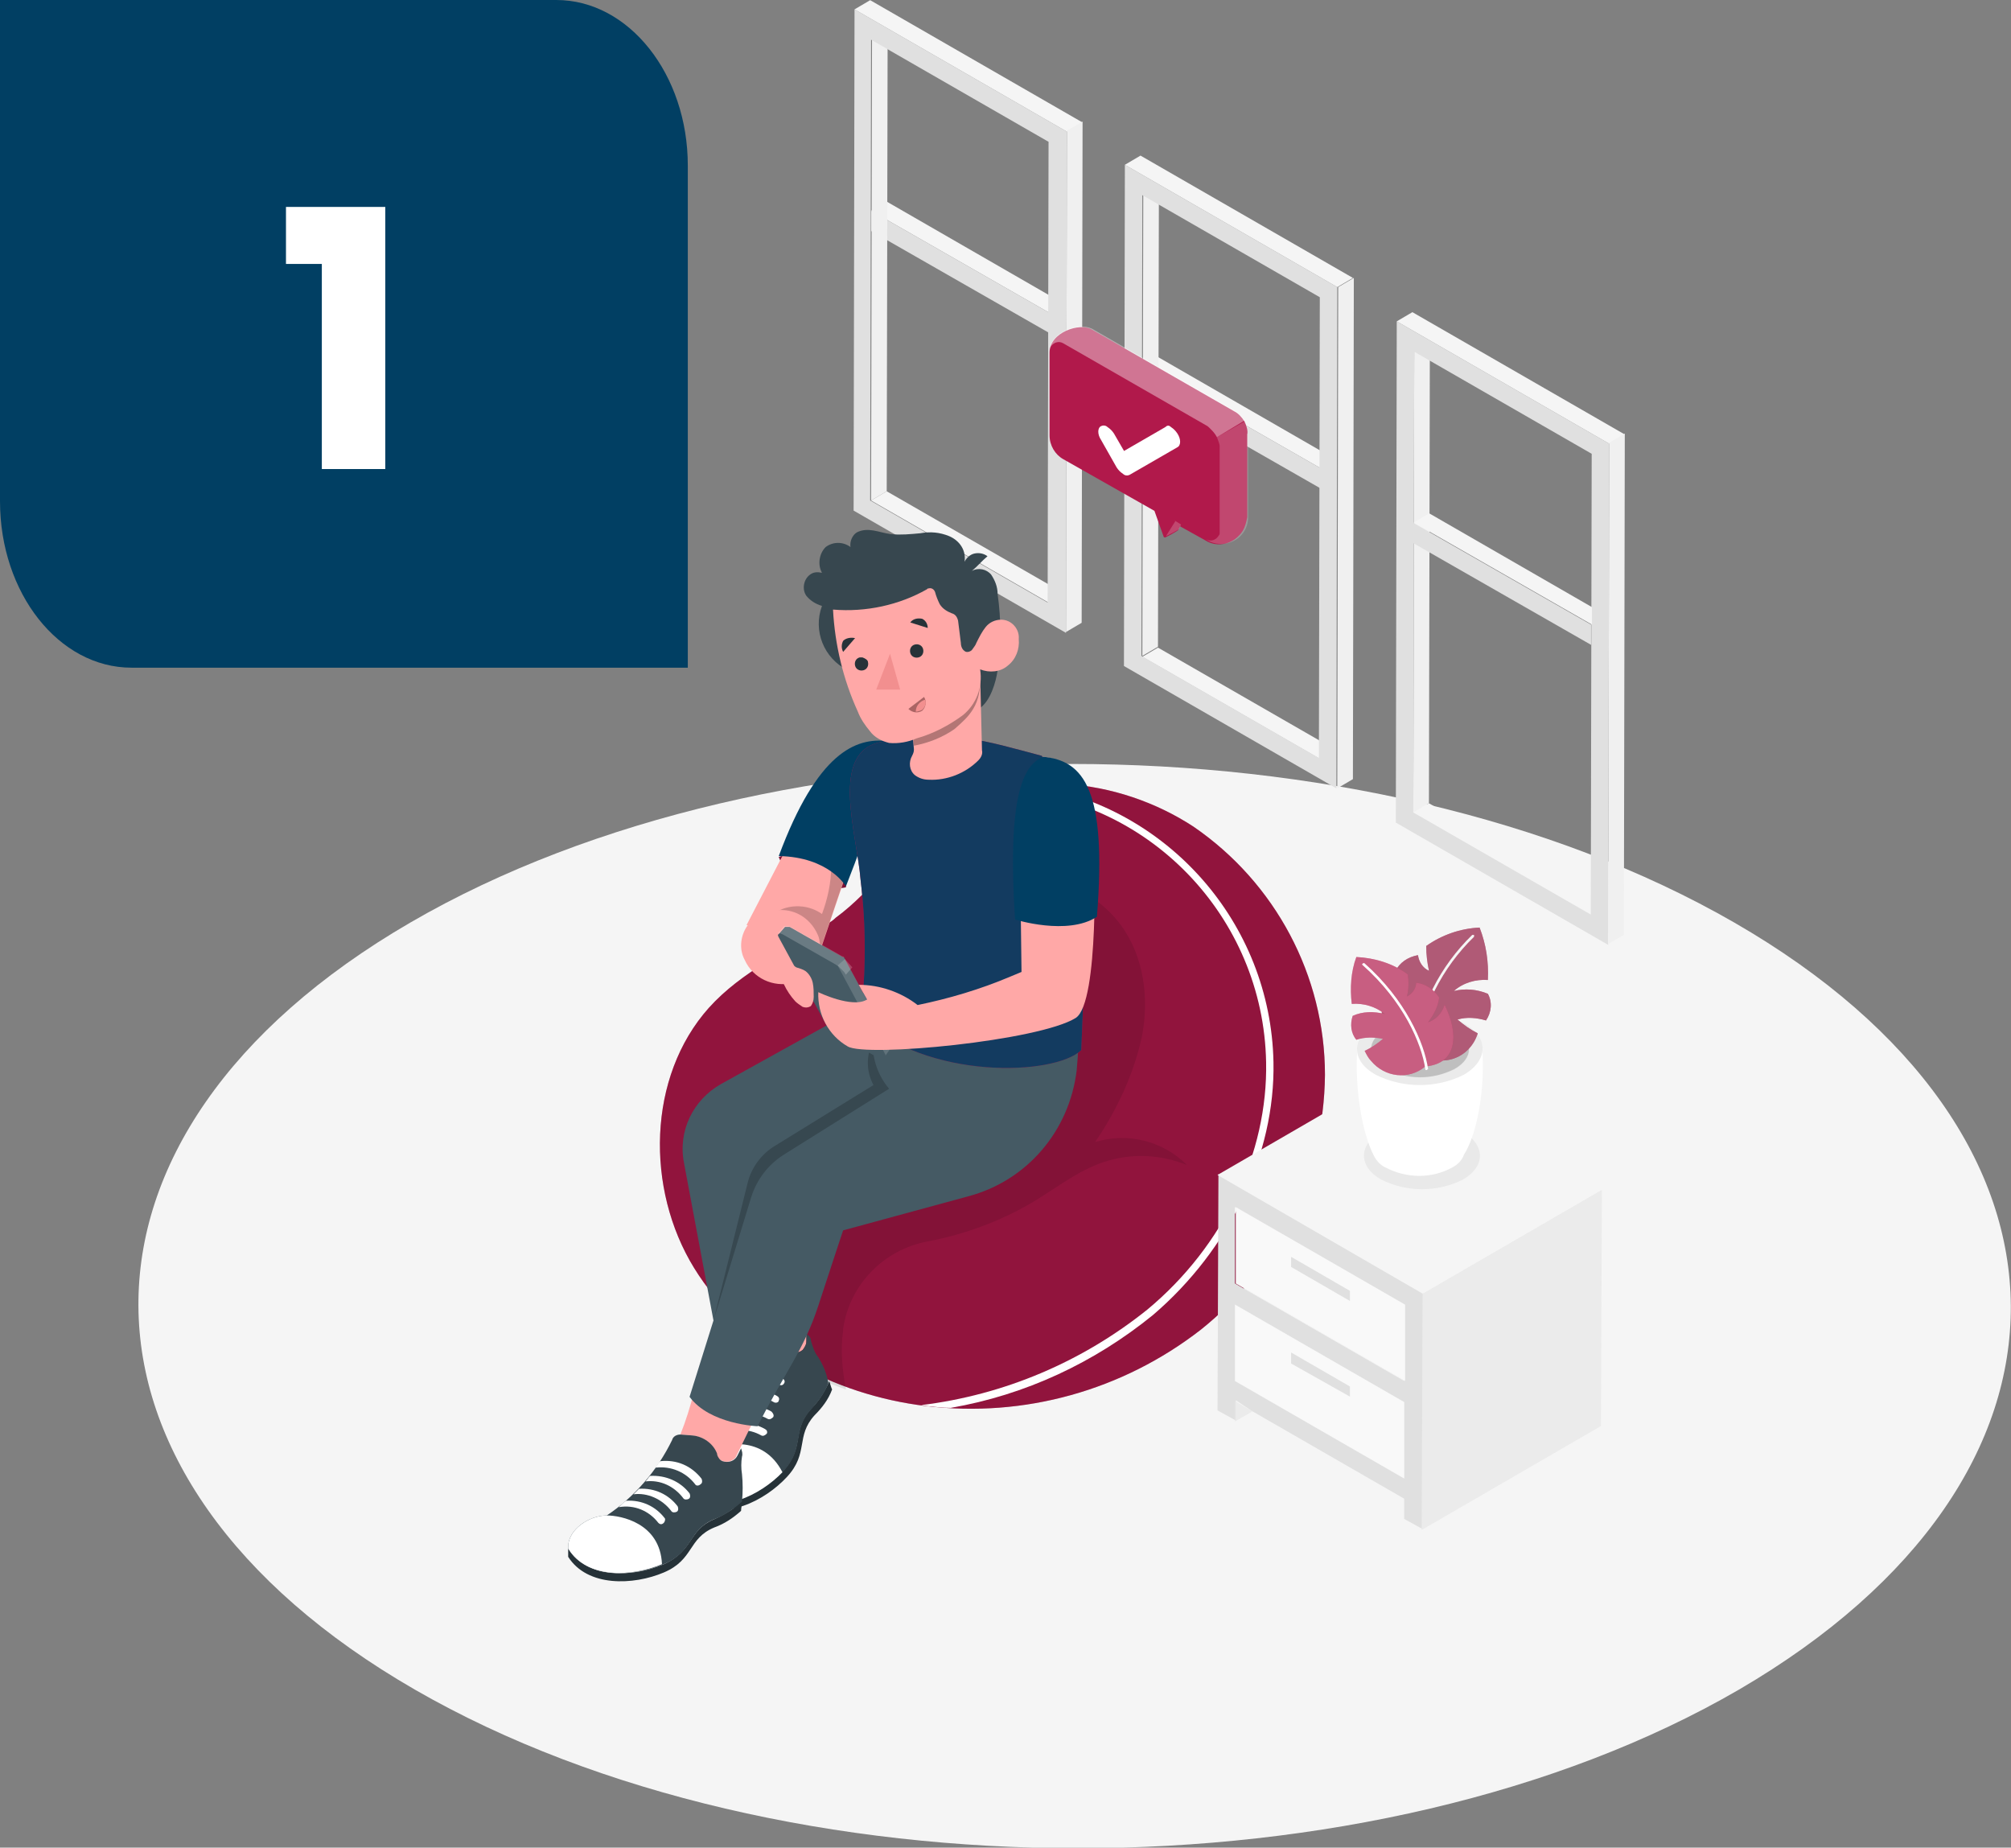 <?xml version="1.0" encoding="utf-8"?>
<!-- Generator: Adobe Illustrator 26.1.0, SVG Export Plug-In . SVG Version: 6.00 Build 0)  -->
<svg version="1.1" id="Laag_1" xmlns="http://www.w3.org/2000/svg" xmlns:xlink="http://www.w3.org/1999/xlink" x="0px" y="0px"
	 viewBox="0 0 218.7 200.9" style="enable-background:new 0 0 218.7 200.9;" xml:space="preserve">
<rect x="0" y="0" width="218.7" height="200.9" fill="#808080" stroke="none"/>
<style type="text/css">
	.st0{fill:#013F63;}
	.st1{enable-background:new    ;}
	.st2{fill:#FFFFFF;}
	.st3{fill:#F5F5F5;}
	.st4{fill:#E0E0E0;}
	.st5{fill:#F0F0F0;}
	.st6{fill:none;}
	.st7{fill:#B1194B;}
	.st8{opacity:0.2;fill:#FFFFFF;enable-background:new    ;}
	.st9{opacity:0.4;fill:#FFFFFF;enable-background:new    ;}
	.st10{opacity:0.2;enable-background:new    ;}
	.st11{opacity:0.1;fill:#B1194B;enable-background:new    ;}
	.st12{opacity:0.1;enable-background:new    ;}
	.st13{fill:#FFA8A7;}
	.st14{fill:#263238;}
	.st15{fill:#37474F;}
	.st16{fill:#455A64;}
	.st17{opacity:0.3;enable-background:new    ;}
	.st18{opacity:0.89;fill:#013F63;enable-background:new    ;}
	.st19{fill:#F28F8F;}
	.st20{opacity:0.15;fill:#FFFFFF;enable-background:new    ;}
	.st21{fill:#E6E6E6;}
	.st22{fill:#787878;}
	.st23{fill:#CFCFCF;}
	.st24{fill:#EBEBEB;}
	.st25{opacity:0.8;fill:#FFFFFF;enable-background:new    ;}
	.st26{opacity:5.000000e-02;enable-background:new    ;}
	.st27{opacity:0.15;}
	.st28{opacity:0.3;fill:#FFFFFF;enable-background:new    ;}
</style>
<g>
	<path id="Path_34" class="st0" d="M74.8,72.6H14.3C6.4,72.6,0,64.5,0,54.5V0h60.5c7.9,0,14.3,8.1,14.3,18L74.8,72.6z"/>
	<g class="st1">
		<path class="st2" d="M31.1,28.7v-6.2h10.8v28.5h-6.9V28.7H31.1z"/>
	</g>
	<g id="Accept_request-amico" transform="translate(495.583 4756.689)">
		<g id="freepik--Floor--inject-18" transform="translate(89.133 121.13)">
			<path id="Path_669" class="st3" d="M-396.1-4777.5c-39.9-23-104.4-23-144,0c-39.6,23-39.4,60.4,0.5,83.4s104.4,23,144,0
				C-356-4717.2-356.2-4754.5-396.1-4777.5z"/>
		</g>
		<g id="freepik--Windows--inject-18" transform="translate(166.849 38.13)">
			<path id="Path_674" class="st3" d="M-567.7-4771.9l1.7-1l17.7,10.2v1.9L-567.7-4771.9z"/>
			<path id="Path_675" class="st4" d="M-567.7-4771.9L-567.7-4771.9l19.4,11.1v2.2l-19.4-11.1V-4771.9z"/>
			<rect id="Rectangle_126" x="-558" y="-4777.5" class="st4" width="0" height="22.3"/>
			<path id="Path_676" class="st3" d="M-538.2-4755l1.7-1l17.7,10.2v1.9L-538.2-4755z"/>
			<path id="Path_677" class="st4" d="M-538.2-4755L-538.2-4755l19.4,11.1v2.2l-19.4-11.1V-4755z"/>
			<rect id="Rectangle_127" x="-528.5" y="-4760.6" class="st4" width="0" height="22.3"/>
			<g id="Group_92" transform="translate(58.967 33.924)">
				<path id="Path_678" class="st5" d="M-567.6-4790.5l1.7-1l-0.1,50.1l-1.7,1L-567.6-4790.5z"/>
				<path id="Path_679" class="st3" d="M-567.7-4740.4l1.7-1l19.3,11.1l-1.7,1L-567.7-4740.4z"/>
				<path id="Path_680" class="st4" d="M-569.5-4793.8l23.1,13.3l-0.1,54.5l-23.1-13.3L-569.5-4793.8z M-548.4-4729.3l0.1-50.1
					l-19.3-11.1l-0.1,50.1L-548.4-4729.3"/>
				<path id="Path_681" class="st3" d="M-569.5-4793.8l1.7-1l23.1,13.3l-1.7,1L-569.5-4793.8z"/>
				<path id="Path_682" class="st5" d="M-546.4-4780.6l1.7-1l-0.1,54.5l-1.7,1L-546.4-4780.6z"/>
			</g>
			<path id="Path_683" class="st3" d="M-508.7-4738l1.7-1l17.7,10.2v1.9L-508.7-4738z"/>
			<path id="Path_684" class="st4" d="M-508.8-4738L-508.8-4738l19.4,11.1v2.2l-19.4-11.1V-4738z"/>
			<rect id="Rectangle_128" x="-499.1" y="-4743.6" class="st4" width="0" height="22.3"/>
			<path id="Path_685" class="st5" d="M-567.6-4790.5l1.7-1l-0.1,50.1l-1.7,1L-567.6-4790.5z"/>
			<path id="Path_686" class="st3" d="M-567.7-4740.4l1.7-1l19.3,11.1l-1.7,1L-567.7-4740.4z"/>
			<path id="Path_687" class="st4" d="M-569.5-4793.8l23.1,13.3l-0.1,54.5l-23.1-13.3L-569.5-4793.8z M-548.5-4729.3l0.1-50.1
				l-19.3-11.1l-0.1,50.1L-548.5-4729.3"/>
			<path id="Path_688" class="st3" d="M-569.5-4793.8l1.7-1l23.1,13.3l-1.7,1L-569.5-4793.8z"/>
			<path id="Path_689" class="st5" d="M-546.4-4780.6l1.7-1l-0.1,54.5l-1.7,1L-546.4-4780.6z"/>
			<path id="Path_690" class="st5" d="M-538.1-4773.6l1.7-1l-0.1,50.1l-1.7,1L-538.1-4773.6z"/>
			<path id="Path_691" class="st3" d="M-538.2-4723.4l1.7-1l19.3,11.1l-1.7,1L-538.2-4723.4z"/>
			<path id="Path_692" class="st4" d="M-540.1-4776.9l23.1,13.3l-0.1,54.5l-23.1-13.3L-540.1-4776.9z M-519-4712.4l0.1-50.1
				l-19.3-11.1l-0.1,50.1L-519-4712.4"/>
			<path id="Path_693" class="st3" d="M-540.1-4776.9l1.7-1l23.1,13.3l-1.7,1L-540.1-4776.9z"/>
			<path id="Path_694" class="st5" d="M-516.9-4763.6l1.7-1l-0.1,54.5l-1.7,1L-516.9-4763.6z"/>
		</g>
		<g id="freepik--speech-bubble--inject-18" transform="translate(188.158 73.645)">
			<path id="Path_695" class="st6" d="M-552.2-4783.8"/>
			<path id="Path_696" class="st7" d="M-548.4-4784.5c-0.3-0.5-0.7-0.9-1.1-1.1l-15.5-8.9c-1.3-0.8-4.6,0.3-4.6,2.5v9
				c0,1.1,0.6,2.1,1.5,2.6l12,6.8l0,0l-2.1-1.2l1,2.8c0,0.1,0.1,0.1,0.2,0.1l0,0c0.2-0.1,1-0.5,1.4-0.8h0c0,0,0,0,0,0l0.2-0.4
				l2.7,1.5c1.4,0.9,3.2,0.4,4.1-1c0.3-0.5,0.4-1,0.5-1.5v-9C-548-4783.5-548.2-4784.1-548.4-4784.5L-548.4-4784.5z"/>
			<path id="Path_697" class="st8" d="M-555.5-4772.8C-555.5-4772.8-555.6-4772.8-555.5-4772.8L-555.5-4772.8
				c-0.5,0.3-1.3,0.7-1.5,0.8l0,0c0,0,0.1,0,0.1-0.1l1-1.6l-0.2-0.1l0,0l0.8,0.5L-555.5-4772.8z"/>
			<path id="Path_698" class="st9" d="M-551.4-4782.8c-0.2-0.4-0.5-0.7-0.8-1l0,0c-0.1-0.1-0.2-0.2-0.4-0.3l-15.5-8.9
				c-0.5-0.3-1.1-0.1-1.4,0.4c-0.1,0.2-0.1,0.3-0.1,0.5c0-2.2,3.2-3.2,4.6-2.5l15.5,8.9c0.5,0.3,0.9,0.7,1.1,1.1L-551.4-4782.8z"/>
			<path id="Path_699" class="st8" d="M-551.1-4772.5v-8.9c0-0.1,0-0.2,0-0.4c0-0.3-0.2-0.7-0.3-1l3-1.7c0.3,0.5,0.4,1,0.4,1.5v8.9
				c0,1.7-1.4,3-3.1,2.9c-0.5,0-1.1-0.2-1.5-0.5c0.5,0.3,1.1,0.1,1.4-0.4C-551.1-4772.2-551.1-4772.3-551.1-4772.5L-551.1-4772.5z"
				/>
			<path id="Path_700" class="st2" d="M-556.4-4783.9c0.3,0.2,0.5,0.4,0.7,0.7c0.4,0.6,0.4,1.3,0,1.5l-5.2,3
				c-0.2,0.1-0.5,0.1-0.7-0.1c-0.3-0.2-0.5-0.4-0.7-0.7l-1.7-3c-0.4-0.6-0.4-1.3,0-1.5c0.2-0.1,0.5-0.1,0.7,0.1
				c0.3,0.2,0.5,0.4,0.7,0.7l1.1,1.9l4.5-2.6C-556.8-4784.1-556.6-4784.1-556.4-4783.9L-556.4-4783.9z"/>
		</g>
		<g id="freepik--Character--inject-18" transform="translate(135.909 95.794)">
			<path id="Path_774" class="st7" d="M-541.6-4752c-4.3,3-9.2,5.1-12.8,9.1c-6.7,7.5-6.9,19.7-1.6,28.3c5.3,8.6,15.2,13.8,25.2,15
				c10.7,1.3,21.4-1.7,29.9-8.3c8.4-6.7,13.4-16.9,13.5-27.7c0-10.8-5.4-20.9-14.3-27c-8.1-5.3-19.7-6.8-27.9-0.7
				c-4.1,3.1-6.9,7.6-11,10.6C-540.9-4752.4-541.2-4752.2-541.6-4752z"/>
			<path id="Path_775" class="st10" d="M-541.6-4752c-4.3,3-9.2,5.1-12.8,9.1c-6.7,7.5-6.9,19.7-1.6,28.3c5.3,8.6,15.2,13.8,25.2,15
				c10.7,1.3,21.4-1.7,29.9-8.3c8.4-6.7,13.4-16.9,13.5-27.7c0-10.8-5.4-20.9-14.3-27c-8.1-5.3-19.7-6.8-27.9-0.7
				c-4.1,3.1-6.9,7.6-11,10.6C-540.9-4752.4-541.2-4752.2-541.6-4752z"/>
			<path id="Path_776" class="st11" d="M-541.6-4752c-4.3,3-9.2,5.1-12.8,9.1c-6.7,7.5-6.9,19.7-1.6,28.3c5.3,8.6,15.2,13.8,25.2,15
				c10.7,1.3,21.4-1.7,29.9-8.3c8.4-6.7,13.4-16.9,13.5-27.7c0-10.8-5.4-20.9-14.3-27c-8.1-5.3-19.7-6.8-27.9-0.7
				c-4.1,3.1-6.9,7.6-11,10.6C-540.9-4752.4-541.2-4752.2-541.6-4752z"/>
			<path id="Path_777" class="st2" d="M-493-4737c-0.3-15.1-11.5-27.8-26.4-30.1c-1,0.1-2,0.3-3,0.5c15.8,0.8,28.3,13.8,28.6,29.6
				c0.2,9.9-4.6,20-12.9,26.9c-7.1,5.7-15.6,9.3-24.6,10.4l0.6,0.1c0.9,0.1,1.7,0.2,2.6,0.2c8.1-1.4,15.6-4.9,22-10.1
				C-497.8-4716.6-492.8-4726.9-493-4737z"/>
			<path id="Path_778" class="st12" d="M-539.8-4707.8c0-0.1,0-0.1,0-0.2c0.7-4.8,4.4-8.6,9.2-9.5c4.2-0.8,8.2-2.3,11.8-4.5
				c2.6-1.6,5-3.5,7.9-4.3c2.8-0.8,5.8-0.6,8.5,0.5c-2.6-2.6-6.4-3.6-10-2.5c2.4-3.5,4.2-7.4,5.1-11.5c0.8-4.2,0.2-8.7-2.3-12.1
				c-4-5.4-11.6-6.6-17-2.6c-0.6,0.5-1.2,1-1.8,1.6c-2.5,2.7-3.9,6.5-5.5,9.8c-1,2.4-2.5,4.7-4.3,6.6c-2.9,2.7-7.1,3.7-10.1,6.3
				c-3.4,3-4.9,7.7-4.9,12.2c0.1,3,0.5,6.1,1.3,9c3.5,3.4,7.8,6,12.4,7.6C-539.9-4703.6-540.1-4705.7-539.8-4707.8L-539.8-4707.8z"
				/>
			<path id="Path_779" class="st13" d="M-550.8-4711.1c0.3,1.6,0.5,3.3,0.5,4.9l1.2-0.4c1.1-0.4,2.4-0.1,3.2,0.7l0.1,0.1
				c0.4,0.5,1.2,0.5,1.6,0.1l0,0c0.2-0.2,0.4-0.5,0.4-0.9l0.2-5L-550.8-4711.1z"/>
			<path id="Path_780" class="st14" d="M-546.3-4692.6c-2.4,2.6-6.9,4.9-10.1,2.6l0.4,0.8c3.2,2.2,7.7-0.1,10.1-2.7
				c2.4-2.6,0.9-4.4,3-6.7c0.8-0.8,1.5-1.7,1.9-2.8c-0.1-0.2-0.2-0.6-0.3-0.9c-0.5,1.1-1.1,2.1-1.9,2.9
				C-545.5-4697-543.9-4695.2-546.3-4692.6z"/>
			<path id="Path_781" class="st15" d="M-542.5-4704.9c-0.4-0.5-0.6-1.1-0.8-1.8c0-0.3-0.2-0.6-0.5-0.7l0,0.8c0,0.3-0.2,0.6-0.4,0.9
				c-0.5,0.4-1.2,0.4-1.6-0.1l-0.1-0.1c-0.8-0.9-2.1-1.2-3.2-0.7l-1.2,0.4c-0.4,0.1-0.6,0.5-0.6,0.9c-0.1,3.7-1.2,7.3-3.2,10.4
				c-1.7,0.7-3.2,3-2.4,4.8l0.1,0.2c3.2,2.2,7.7-0.1,10.1-2.6c2.4-2.6,0.9-4.4,3-6.7c0.8-0.9,1.5-1.8,1.9-2.9
				C-541.6-4703.2-542-4704.1-542.5-4704.9L-542.5-4704.9z"/>
			<path id="Path_782" class="st2" d="M-547.3-4700c0.2,0.1,0.5,0,0.5-0.2c0.1-0.2,0-0.4-0.2-0.5c-1.4-0.8-3.2-0.8-4.7,0
				c-0.1,0.3-0.2,0.5-0.2,0.8C-550.4-4700.8-548.7-4700.8-547.3-4700L-547.3-4700z"/>
			<path id="Path_783" class="st2" d="M-546.7-4701.9c0.2,0.1,0.4,0,0.5-0.2c0.1-0.2,0-0.4-0.2-0.5c0,0,0,0,0,0
				c-1.5-0.8-3.3-0.8-4.9,0c0,0.3-0.1,0.6-0.2,0.8C-549.9-4702.6-548.2-4702.7-546.7-4701.9z"/>
			<path id="Path_784" class="st2" d="M-548-4698.2c0.2,0.1,0.4,0,0.6-0.2c0.1-0.2,0-0.4-0.2-0.6c0,0,0,0,0,0
				c-1.4-0.8-3.1-0.8-4.6,0c-0.1,0.3-0.2,0.6-0.3,0.8C-551.1-4698.9-549.4-4699-548-4698.2L-548-4698.2z"/>
			<path id="Path_785" class="st2" d="M-554.1-4694.9c-1.7,0.7-3.2,3-2.4,4.8l0.1,0.2c3.2,2.2,7.6,0,10-2.5
				C-548.5-4696.5-552.8-4695.5-554.1-4694.9z"/>
			<path id="Path_786" class="st2" d="M-548.7-4696.4c0.2,0.1,0.4,0,0.6-0.2c0.1-0.2,0-0.4-0.2-0.5c0,0,0,0,0,0
				c-1.4-0.8-3.1-0.8-4.6,0c-0.1,0.3-0.3,0.6-0.4,0.9C-551.9-4697.2-550.1-4697.2-548.7-4696.4z"/>
			<path id="Path_787" class="st13" d="M-556-4701.2c-0.4,1.6-0.9,3.2-1.5,4.7l1.2,0.1c1.2,0.1,2.3,0.8,2.7,2l0,0.1
				c0.2,0.6,0.9,0.9,1.5,0.7l0,0c0.3-0.1,0.6-0.3,0.7-0.6l2.2-4.5L-556-4701.2z"/>
			<path id="Path_788" class="st14" d="M-559.3-4682.4c-3.3,1.4-8.3,1.7-10.4-1.7v0.9c2.1,3.3,7.1,3.1,10.4,1.7s2.6-3.7,5.5-4.9
				c1.1-0.4,2-1,2.9-1.8c0-0.3,0.1-0.6,0.1-1c-0.9,0.8-1.9,1.4-3,1.9C-556.7-4686.1-556-4683.9-559.3-4682.4z"/>
			<path id="Path_789" class="st15" d="M-550.8-4692.2c-0.1-0.6-0.1-1.3,0-1.9c0.1-0.3,0-0.6-0.1-0.9l-0.4,0.8
				c-0.3,0.6-1,0.8-1.6,0.6c-0.3-0.1-0.5-0.4-0.6-0.7l0-0.1c-0.4-1.1-1.5-1.9-2.7-2l-1.3-0.1c-0.4,0-0.8,0.2-0.9,0.6
				c-1.6,3.3-4.1,6.2-7.1,8.2c-1.9,0-4.2,1.5-4.2,3.4v0.2c2.1,3.3,7.1,3.1,10.4,1.7s2.6-3.7,5.5-4.9c1.1-0.4,2.1-1.1,3-1.9
				C-550.7-4690.2-550.7-4691.2-550.8-4692.2z"/>
			<path id="Path_790" class="st2" d="M-557.2-4689.6c0.1,0.2,0.4,0.2,0.6,0.1s0.2-0.4,0.1-0.6c0,0,0,0,0,0c-1-1.3-2.6-2-4.3-1.9
				c-0.2,0.2-0.3,0.4-0.5,0.6C-559.7-4691.6-558.2-4690.9-557.2-4689.6L-557.2-4689.6z"/>
			<path id="Path_791" class="st2" d="M-555.9-4691.1c0.1,0.2,0.4,0.2,0.6,0c0.2-0.1,0.2-0.4,0.1-0.6c-1.1-1.4-2.7-2.1-4.5-1.9
				c-0.2,0.2-0.3,0.4-0.5,0.7C-558.5-4693.1-556.9-4692.4-555.9-4691.1z"/>
			<path id="Path_792" class="st2" d="M-558.5-4688.2c0.1,0.2,0.4,0.2,0.6,0.1s0.2-0.4,0.1-0.6c0,0,0,0,0,0c-1-1.3-2.5-2-4.2-1.9
				c-0.2,0.2-0.4,0.4-0.6,0.6C-561.1-4690.2-559.5-4689.5-558.5-4688.2z"/>
			<path id="Path_793" class="st2" d="M-565.5-4687.7c-1.9,0-4.2,1.5-4.2,3.4v0.2c2,3.3,6.9,3.1,10.2,1.7
				C-559.7-4686.9-564-4687.7-565.5-4687.7z"/>
			<path id="Path_794" class="st2" d="M-559.9-4686.9c0.2,0.2,0.4,0.2,0.6,0c0.1-0.1,0.2-0.4,0.1-0.5c-1-1.3-2.5-2-4.2-1.9
				c-0.3,0.2-0.5,0.4-0.8,0.7C-562.5-4688.9-560.9-4688.2-559.9-4686.9z"/>
			<path id="Path_795" class="st16" d="M-536.7-4743.7l-16.4,9.1c-3,1.7-4.7,5.1-4,8.6l3.2,17.1l-2.6,8.3c2.2,3,7.4,3.2,7.4,3.2
				c2.9-5.8,5-8.2,6.6-13.1s2.7-8.2,2.7-8.2l13.6-3.7c6.4-1.7,11-7.1,11.8-13.7c0.2-2.1,0.2-3.5,0.2-3.5L-536.7-4743.7z"/>
			<path id="Path_796" class="st10" d="M-536.6-4739.1c0,1.8,0.6,3.6,1.8,5l-11.5,7.2c-1.7,1.1-2.9,2.7-3.5,4.6l-4.1,13.4l3.7-14.9
				c0.4-1.7,1.5-3.2,3-4.1l10.7-6.6C-537.3-4736-537.3-4737.7-536.6-4739.1z"/>
			<path id="Path_797" class="st7" d="M-546.8-4759.3c1.7,4.5,7.3,3.3,7.3,3.3C-539.2-4762-546.8-4759.3-546.8-4759.3z"/>
			<path id="Path_798" class="st17" d="M-546.8-4759.3c1.7,4.5,7.3,3.3,7.3,3.3C-539.2-4762-546.8-4759.3-546.8-4759.3z"/>
			<path id="Path_799" class="st13" d="M-535-4771.9h-0.4c-2.8,0-6.4,2-8.1,6.9l-6.8,13.1l7.8,3.4l4.2-12.4L-535-4771.9z"/>
			<path id="Path_800" class="st10" d="M-540.4-4763.1c-0.4,1.6-0.7,3.2-0.7,4.9c0,1.7-0.4,3.5-1,5.1c-1.7-1.2-4-1.1-5.6,0.2
				c-0.6,0.5-1,1.1-1.3,1.8l6.4,2.8l4.2-12.4l2.1-6.8C-538.2-4766.7-539.7-4765.1-540.4-4763.1L-540.4-4763.1z"/>
			<path id="Path_801" class="st13" d="M-542.5-4750.7c-0.6-1.5-1.9-2.6-3.5-2.8c-1.6-0.2-3.3,0.5-4.3,1.8c-0.7,1.1-0.8,2.5-0.2,3.6
				c0.9,2,3.1,3,5.2,2.5C-543.3-4746.3-541.8-4748.8-542.5-4750.7z"/>
			<path id="Path_802" class="st0" d="M-535-4771.9c-3.4-0.4-7.6,1.2-11.8,12.5c5.5,0.1,7.3,3.3,7.3,3.3c2.5-6.3,5.3-15,5.3-15
				L-535-4771.9z"/>
			<path id="Path_804" class="st7" d="M-513.9-4738.3c-2.9,2.8-16.8,3.3-24-3.5c0.6-5,0.6-10,0-15c-0.4-5.1-3.4-13.9,2.2-15
				c7.5-1.5,11.4-0.1,17.5,1.5C-512.8-4761.3-513.5-4747.8-513.9-4738.3z"/>
			<path id="Path_805" class="st18" d="M-513.9-4738.3c-2.9,2.8-16.8,3.3-24-3.5c0.6-5,0.6-10,0-15c-0.4-5.1-3.4-13.9,2.2-15
				c7.5-1.5,11.4-0.1,17.5,1.5C-512.8-4761.3-513.5-4747.8-513.9-4738.3z"/>
			<path id="Path_806" class="st15" d="M-539.3-4779.6c-2.6-1.3-3.8-4.3-2.8-7c-0.7-0.2-1.3-0.6-1.7-1.1c-0.5-0.7-0.3-1.8,0.4-2.3
				c0.4-0.3,0.8-0.3,1.3-0.2c-0.5-0.9-0.3-2.1,0.4-2.8c0.8-0.6,1.9-0.6,2.7,0c-0.1-0.6,0.2-1.3,0.7-1.6c0.6-0.3,1.2-0.3,1.8-0.2
				c0.6,0.1,1.2,0.3,1.9,0.4c1.1,0.1,2.1,0,3.2-0.1c1.1-0.2,2.1-0.1,3.1,0.3c1.2,0.5,1.9,1.6,1.7,2.8c0.2-0.4,0.6-0.8,1.1-0.9
				c0.5-0.1,1,0,1.4,0.3c-0.6,0.5-1.1,1.1-1.7,1.6c0.7-0.4,1.6-0.2,2.1,0.4c0.4,0.6,0.7,1.3,0.7,2.1c0.4,2.8,0.4,5.6,0,8.3
				c-0.2,1.4-0.8,3.3-1.9,4.1L-539.3-4779.6z"/>
			<path id="Path_807" class="st13" d="M-532.4-4774.3l0.3,3.3c0,0.3-0.1,0.5-0.2,0.7c-0.4,0.7-0.3,1.6,0.3,2.1
				c0.4,0.3,0.9,0.5,1.5,0.5c2,0.1,4-0.7,5.4-2.1c0.3-0.3,0.5-0.7,0.4-1.1l-0.2-8.3L-532.4-4774.3z"/>
			<path id="Path_808" class="st17" d="M-524.9-4779.2l-7.5,4.9l0.3,2.9c1.6-0.3,3.1-0.9,4.4-1.8
				C-526.1-4774.6-524.7-4775.8-524.9-4779.2z"/>
			<path id="Path_809" class="st13" d="M-540.9-4786.2c0.2,3.8,1.1,7.6,2.7,11.1c0.3,0.8,0.8,1.5,1.3,2.1c0.5,0.7,1.3,1.1,2.1,1.3
				c1,0.1,2.1-0.1,3-0.5c1.8-0.5,3.5-1.4,5-2.5c1.5-1.2,2.2-3.1,1.9-5c1,0.4,2.2,0.3,3-0.4c0.9-0.7,1.3-1.8,1.2-2.9
				c0.1-1.1-0.8-2.1-1.9-2.1c-0.7,0-1.3,0.3-1.7,0.8c-0.4,0.5-0.7,1.1-1,1.7c-0.1,0.3-0.3,0.5-0.5,0.8c-0.2,0.2-0.6,0.3-0.8,0.1
				c-0.3-0.2-0.4-0.6-0.4-0.9l-0.3-2.4c-0.1-0.4-0.3-0.7-0.7-0.8c-0.5-0.2-1-0.5-1.3-1c-0.2-0.4-0.4-0.9-0.5-1.3
				c-0.1-0.3-0.4-0.5-0.7-0.4c-0.1,0-0.1,0-0.2,0.1C-533.7-4786.7-537.3-4785.9-540.9-4786.2z"/>
			<path id="Path_810" class="st19" d="M-534.7-4781.4l-1.5,3.9l2.6,0L-534.7-4781.4z"/>
			<path id="Path_811" class="st19" d="M-531-4776.7l-1.7,1.3c0.4,0.4,1,0.5,1.5,0.2C-530.8-4775.6-530.7-4776.2-531-4776.7z"/>
			<path id="Path_812" class="st17" d="M-531-4776.7l-1.7,1.3c0.4,0.4,1,0.5,1.5,0.2C-530.8-4775.6-530.7-4776.2-531-4776.7z"/>
			<path id="Path_813" class="st19" d="M-531.9-4775.1c0.2,0,0.5-0.1,0.7-0.2c0.3-0.3,0.5-0.7,0.3-1.1
				C-531.5-4776.2-531.9-4775.7-531.9-4775.1z"/>
			<path id="Path_814" class="st14" d="M-531.1-4781.9c0.1,0.4-0.1,0.8-0.5,0.9c-0.4,0.1-0.8-0.1-0.9-0.5c-0.1-0.4,0.1-0.8,0.5-0.9
				c0,0,0,0,0,0C-531.6-4782.5-531.2-4782.3-531.1-4781.9z"/>
			<path id="Path_815" class="st14" d="M-537.1-4780.5c0.1,0.4-0.1,0.8-0.5,0.9c-0.4,0.1-0.8-0.1-0.9-0.5c-0.1-0.4,0.1-0.8,0.5-0.9
				c0.1,0,0.2,0,0.3,0C-537.4-4780.9-537.1-4780.7-537.1-4780.5z"/>
			<path id="Path_816" class="st14" d="M-538.5-4783.1l-1.3,1.5c-0.2-0.4-0.2-0.8,0-1.2C-539.5-4783.1-539-4783.2-538.5-4783.1z"/>
			<path id="Path_817" class="st14" d="M-532.5-4784.8l1.9,0.6c0-0.4-0.2-0.8-0.6-1C-531.7-4785.3-532.2-4785.2-532.5-4784.8z"/>
			<g id="Group_99" transform="translate(21.982 42.807)">
				<path id="Path_818" class="st16" d="M-556.5-4781.5L-556.5-4781.5L-556.5-4781.5c0-0.1,0-0.1,0-0.1v0l0,0l-5.1-9.4v-0.1
					c0,0,0,0,0,0l0,0l0,0l0,0v0l0,0l0,0l0,0v0l0,0l-0.1-0.1h-0.1l0,0l0,0l-5.8-3.3h-0.4c0,0-0.1,0-0.1,0l-0.7,0.8l0,0
					c-0.1,0-0.1,0.1,0,0.3l5.1,9.4c0.3,0.4,0.7,0.8,1.1,1.1l5.8,3.3c0.3,0.2,0.5,0.2,0.5,0c0,0,0,0,0,0.1l0,0l0.7-0.8c0,0,0,0,0,0
					c0,0,0,0,0,0C-555.7-4780.6-556.5-4781.5-556.5-4781.5z M-569.7-4794.8L-569.7-4794.8z M-563-4791l0.2,0.1l0,0L-563-4791z
					 M-562.6-4790.7L-562.6-4790.7L-562.6-4790.7L-562.6-4790.7z M-557.2-4780.7c0-0.1,0-0.1-0.1-0.2
					C-557.2-4780.8-557.2-4780.8-557.2-4780.7L-557.2-4780.7C-557.2-4780.7-557.2-4780.7-557.2-4780.7L-557.2-4780.7z"/>
			</g>
			<path id="Path_819" class="st20" d="M-534.5-4738.7L-534.5-4738.7L-534.5-4738.7c0-0.1,0-0.1,0-0.1v0l0,0l-5.1-9.4l-0.8,0.7
				l5.1,9.5c0,0.1,0.1,0.1,0.1,0.2l0,0c0,0,0,0.1,0,0.1l0,0L-534.5-4738.7C-534.5-4738.6-534.5-4738.6-534.5-4738.7
				C-534.5-4738.6-534.5-4738.7-534.5-4738.7L-534.5-4738.7z"/>
			<path id="Path_820" class="st8" d="M-539.7-4748.3L-539.7-4748.3C-539.7-4748.4-539.7-4748.4-539.7-4748.3l0-0.1l0,0l0,0v0l0,0
				l0,0l0,0v0l0,0l-0.1-0.1h-0.1l0,0l0,0l-5.8-3.3h-0.4c0,0-0.1,0-0.1,0l-0.7,0.8c0,0,0.1,0,0.2,0l0,0c0.1,0,0.2,0.1,0.3,0.1
				l5.8,3.3c0.1,0.1,0.2,0.1,0.3,0.2l0,0c0.1,0.1,0.2,0.2,0.3,0.3l0,0c0.1,0.1,0.2,0.2,0.3,0.3l0,0c0.1,0.1,0.1,0.2,0.2,0.3l0.7-0.8
				L-539.7-4748.3z"/>
			<path id="Path_821" class="st13" d="M-514.4-4767.7c-0.7-1.4-2.1-2.4-3.7-2.5l-1,1.5c-1,1.9-1.5,4-1.5,6.1l0.2,15.8l0,0l-1.2,0.5
				c-3.3,1.4-6.7,2.4-10.1,3.1c-1.8-1.4-4.1-2.2-6.4-2.2l0.9,1.6c-1.6,1-5.3-0.8-5.3-0.8c-0.1,2.4,1.1,4.7,3.2,5.9
				c2,1.2,20.8-0.6,24.8-3.1c2.6-1.7,2-18,2-18C-512.4-4762.7-513-4765.4-514.4-4767.7L-514.4-4767.7z"/>
			<path id="Path_822" class="st13" d="M-546.6-4749.5c-0.1,0.6-0.2,1.3-0.2,1.9c0.1,1.5,0.8,2.9,1.8,4c0.2,0.2,0.5,0.4,0.8,0.6
				c0.3,0.1,0.6,0.1,0.9-0.1c0.2-0.3,0.3-0.6,0.3-1c0-0.5,0-1-0.1-1.5c-0.1-0.5-0.4-1-0.8-1.3c-0.3-0.2-0.7-0.3-1-0.4
				c-0.3-0.2-0.7-0.4-0.9-0.7L-546.6-4749.5z"/>
			<path id="Path_823" class="st0" d="M-518.1-4770.2c4.5,0.4,7,3.6,5.9,17.4c-3.2,2.1-8.9,0.3-8.9,0.3
				C-522.1-4767.7-519.6-4769.4-518.1-4770.2z"/>
		</g>
		<g id="freepik--side-table--inject-18" transform="translate(206.424 138.97)">
			<path id="Path_825" class="st21" d="M-565.8-4742.2l-1.9,1.1l0-2.2L-565.8-4742.2z"/>
			<path id="Path_826" class="st22" d="M-567.6-4753.8L-567.6-4753.8L-567.6-4753.8L-567.6-4753.8z"/>
			<rect id="Rectangle_129" x="-558.5" y="-4759.1" class="st23" width="0" height="21.2"/>
			<path id="Path_827" class="st23" d="M-567.6-4764.4l18.4,10.6l0,0L-567.6-4764.4z"/>
			<path id="Path_828" class="st4" d="M-565.8-4742.2l16.5,9.5v2.2l2,1.1l0.1-25.7l-22.3-12.9l-0.1,25.7l2,1.1v-2.2L-565.8-4742.2z
				 M-549.3-4745.5l-18.4-10.6l0-8.3l18.4,10.6l0,0L-549.3-4745.5z M-549.3-4734.9l-18.4-10.6l0-8.3v0l0,0l18.4,10.6l0,0
				L-549.3-4734.9z"/>
			<path id="Path_829" class="st4" d="M-567.7-4745.5l0-8.3v0l18.4,10.6l0,0l0,8.3L-567.7-4745.5z"/>
			<path id="Path_830" class="st4" d="M-567.6-4756.1l0-8.3l18.4,10.6l0,0l0,8.3L-567.6-4756.1z"/>
			<path id="Path_831" class="st24" d="M-547.3-4755l19.5-11.3l-0.1,25.7l-19.5,11.3L-547.3-4755z"/>
			<path id="Path_832" class="st3" d="M-547.3-4755l-22.3-12.9l19.5-11.3l22.3,12.9L-547.3-4755z"/>
			<path id="Path_833" class="st8" d="M-565.8-4742.2l-1.9,1.1l0-2.2L-565.8-4742.2z"/>
			<path id="Path_834" class="st22" d="M-567.6-4753.8L-567.6-4753.8L-567.6-4753.8L-567.6-4753.8z"/>
			<rect id="Rectangle_130" x="-558.5" y="-4759.1" class="st23" width="0" height="21.2"/>
			<path id="Path_835" class="st23" d="M-567.6-4764.4l18.4,10.6l0,0L-567.6-4764.4z"/>
			<path id="Path_836" class="st25" d="M-567.7-4745.5l0-8.3v0l18.4,10.6l0,0l0,8.3L-567.7-4745.5z"/>
			<path id="Path_837" class="st25" d="M-567.6-4756.1l0-8.3l18.4,10.6l0,0l0,8.3L-567.6-4756.1z"/>
			<path id="Path_838" class="st4" d="M-561.6-4757.9v-1.1l6.4,3.7l0,0v1.1L-561.6-4757.9z"/>
			<path id="Path_839" class="st4" d="M-561.6-4747.4v-1.2l6.4,3.7l0,0v1.1L-561.6-4747.4z"/>
			<path id="Path_840" class="st26" d="M-542.9-4772.6c-2.8-1.4-6.1-1.4-8.9,0c-2.5,1.4-2.5,3.8,0,5.2c2.8,1.4,6.1,1.4,8.9,0
				C-540.5-4768.8-540.4-4771.1-542.9-4772.6z"/>
			<path id="Path_841" class="st2" d="M-540.8-4781.6l-6.8,0.2l-6.8-0.2c-0.3,4.6,0.6,9.3,1.8,11.6l0,0c0.3,0.6,0.8,1.1,1.3,1.3
				c2.3,1.2,5,1.2,7.2,0c0.6-0.3,1.1-0.8,1.3-1.4C-541.4-4772.3-540.5-4777-540.8-4781.6z"/>
			<path id="Path_842" class="st24" d="M-542.8-4784.4c2.7,1.5,2.7,4,0,5.6c-3,1.5-6.6,1.5-9.6,0c-2.7-1.5-2.7-4,0-5.6
				C-549.4-4785.9-545.8-4785.9-542.8-4784.4z"/>
			<path id="Path_843" class="st4" d="M-543.8-4783.7c2.1,1.2,2.1,3.1,0,4.3c-2.4,1.2-5.1,1.2-7.5,0c-2.1-1.2-2.1-3.1,0-4.3
				C-549-4784.9-546.2-4784.9-543.8-4783.7z"/>
			<g id="Group_100" transform="translate(16.766 10.174)" class="st27">
				<path id="Path_844" d="M-560.6-4793.9c2.1,1.2,2.1,3.1,0,4.3c-2.4,1.2-5.1,1.2-7.5,0c-2.1-1.2-2.1-3.1,0-4.3
					C-565.8-4795.1-563-4795.1-560.6-4793.9z"/>
			</g>
			<path id="Path_845" class="st7" d="M-548.1-4781.4c1.1,0.9,2.6,1.3,4,0.9c1.4-0.4,2.4-1.5,2.8-2.8c-0.8-0.4-1.5-0.9-2.2-1.5
				c1-0.3,2.1-0.2,3.1,0.1c0.6-0.9,0.7-2,0.2-2.9c-1.2-0.5-2.5-0.6-3.7-0.3c1-0.9,2.4-1.3,3.7-1.2c0.1-2-0.2-3.9-0.9-5.7
				c-2.1,0.1-4.1,0.8-5.8,2c0,0.9,0.1,1.8,0.3,2.7c-0.7-0.3-1.1-1-1.2-1.7c-1.1,0.2-2,0.8-2.5,1.8c0.2,1.1,0.7,2.2,1.5,3
				c-1-0.4-1.7-1.1-2.1-2.1C-552.4-4785.6-552.1-4781.7-548.1-4781.4z"/>
			<path id="Path_846" class="st10" d="M-548.1-4781.4c1.1,0.9,2.6,1.3,4,0.9c1.4-0.4,2.4-1.5,2.8-2.8c-0.8-0.4-1.5-0.9-2.2-1.5
				c1-0.3,2.1-0.2,3.1,0.1c0.6-0.9,0.7-2,0.2-2.9c-1.2-0.5-2.5-0.6-3.7-0.3c1-0.9,2.4-1.3,3.7-1.2c0.1-2-0.2-3.9-0.9-5.7
				c-2.1,0.1-4.1,0.8-5.8,2c0,0.9,0.1,1.8,0.3,2.7c-0.7-0.3-1.1-1-1.2-1.7c-1.1,0.2-2,0.8-2.5,1.8c0.2,1.1,0.7,2.2,1.5,3
				c-1-0.4-1.7-1.1-2.1-2.1C-552.4-4785.6-552.1-4781.7-548.1-4781.4z"/>
			<path id="Path_847" class="st28" d="M-548.1-4781.4c1.1,0.9,2.6,1.3,4,0.9c1.4-0.4,2.4-1.5,2.8-2.8c-0.8-0.4-1.5-0.9-2.2-1.5
				c1-0.3,2.1-0.2,3.1,0.1c0.6-0.9,0.7-2,0.2-2.9c-1.2-0.5-2.5-0.6-3.7-0.3c1-0.9,2.4-1.3,3.7-1.2c0.1-2-0.2-3.9-0.9-5.7
				c-2.1,0.1-4.1,0.8-5.8,2c0,0.9,0.1,1.8,0.3,2.7c-0.7-0.3-1.1-1-1.2-1.7c-1.1,0.2-2,0.8-2.5,1.8c0.2,1.1,0.7,2.2,1.5,3
				c-1-0.4-1.7-1.1-2.1-2.1C-552.4-4785.6-552.1-4781.7-548.1-4781.4z"/>
			<path id="Path_848" class="st3" d="M-548.2-4781L-548.2-4781c-0.1,0-0.1-0.1-0.1-0.2c0.6-4.9,2.9-9.4,6.4-12.8c0.1,0,0.2,0,0.2,0
				c0,0.1,0,0.1,0,0.2c-3.5,3.4-5.7,7.8-6.4,12.7C-548.1-4781.1-548.1-4781-548.2-4781C-548.2-4781-548.2-4781-548.2-4781
				L-548.2-4781z"/>
			<path id="Path_849" class="st7" d="M-547-4779.7c-1.8,1.5-4.4,1.2-5.9-0.6c-0.3-0.3-0.5-0.7-0.7-1.1c0.7-0.3,1.4-0.8,2-1.3
				c-1-0.2-2-0.2-2.9,0.1c-0.6-0.7-0.7-1.7-0.4-2.6c1.1-0.5,2.3-0.5,3.5-0.2c-1-0.8-2.3-1.2-3.6-1.1c-0.2-1.7-0.1-3.5,0.5-5.1
				c2,0.1,4,0.7,5.6,1.9c0.1,0.8,0.1,1.6-0.1,2.4c0.6-0.3,1-0.9,1-1.5c1,0.1,1.9,0.7,2.5,1.6c-0.1,1-0.6,1.9-1.2,2.7
				c0.9-0.3,1.5-1,1.8-1.9C-543.4-4783.4-543.4-4780-547-4779.7z"/>
			<path id="Path_850" class="st28" d="M-547-4779.7c-1.8,1.5-4.4,1.2-5.9-0.6c-0.3-0.3-0.5-0.7-0.7-1.1c0.7-0.3,1.4-0.8,2-1.3
				c-1-0.2-2-0.2-2.9,0.1c-0.6-0.7-0.7-1.7-0.4-2.6c1.1-0.5,2.3-0.5,3.5-0.2c-1-0.8-2.3-1.2-3.6-1.1c-0.2-1.7-0.1-3.5,0.5-5.1
				c2,0.1,4,0.7,5.6,1.9c0.1,0.8,0.1,1.6-0.1,2.4c0.6-0.3,1-0.9,1-1.5c1,0.1,1.9,0.7,2.5,1.6c-0.1,1-0.6,1.9-1.2,2.7
				c0.9-0.3,1.5-1,1.8-1.9C-543.4-4783.4-543.4-4780-547-4779.7z"/>
			<path id="Path_851" class="st2" d="M-546.9-4779.3c-0.1,0-0.1-0.1-0.1-0.1c-0.4-2.8-2.4-7.4-6.8-11.3c-0.1-0.1-0.1-0.1,0-0.2
				c0.1,0,0.1-0.1,0.2,0c4.4,3.9,6.5,8.6,6.9,11.5C-546.8-4779.4-546.8-4779.3-546.9-4779.3
				C-546.9-4779.3-546.9-4779.3-546.9-4779.3L-546.9-4779.3z"/>
		</g>
	</g>
</g>
</svg>
